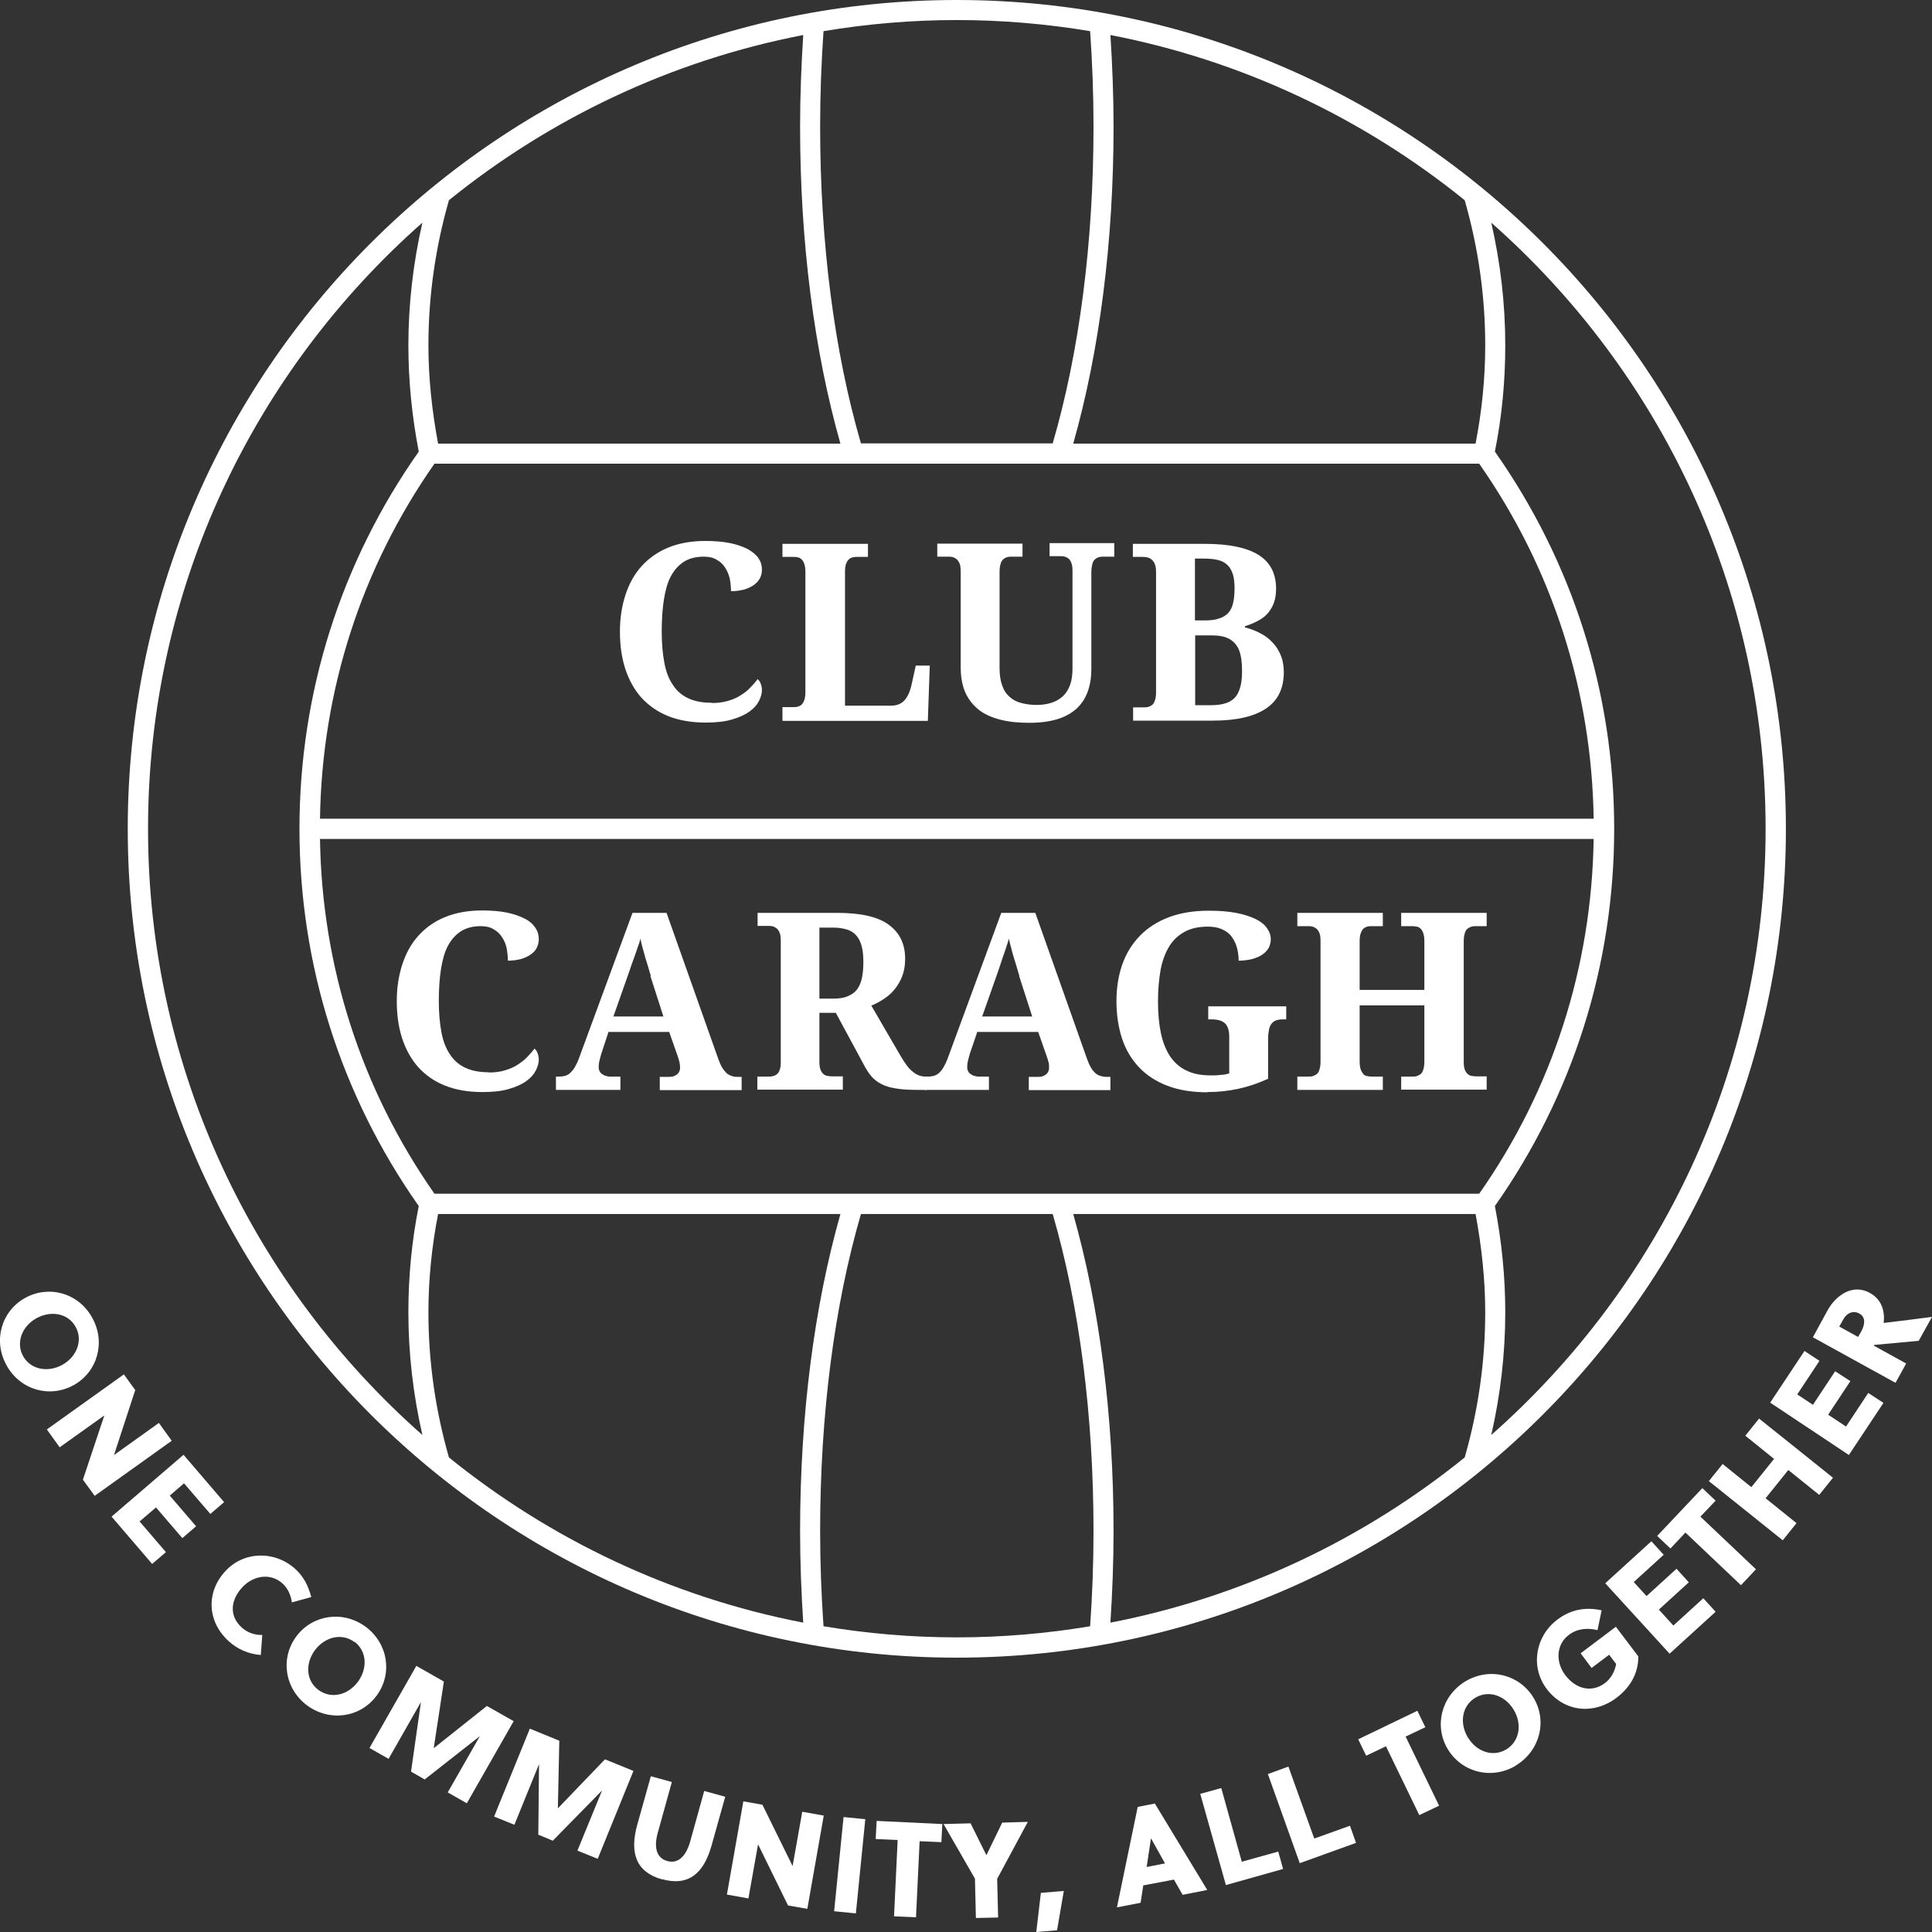 <?xml version="1.0" encoding="UTF-8"?><svg id="a" xmlns="http://www.w3.org/2000/svg" width="80" height="80" viewBox="0 0 80 80"><rect x="0" y="0" width="80" height="80" fill="#333333" stroke="none"/><defs><style>.b{fill:#fff;}</style></defs><path class="b" d="M.28,56.55c-.58-1.02-.23-2.25.75-2.8.98-.55,2.21-.22,2.78.8.58,1.02.23,2.25-.75,2.8-.98.55-2.21.22-2.78-.8ZM3.13,54.94c-.31-.56-1.02-.69-1.63-.35-.6.34-.85,1.02-.54,1.57s1.02.69,1.63.35c.6-.34.85-1.02.54-1.57Z"/><path class="b" d="M3.43,61.28l.89-2.67-1.85,1.32-.53-.74,3.19-2.28.47.65-.88,2.69,1.86-1.33.53.74-3.19,2.28-.48-.66Z"/><path class="b" d="M4.62,62.8l2.98-2.56,1.68,1.96-.57.49-1.09-1.27-.59.51,1.09,1.27-.57.49-1.09-1.27-.68.58,1.09,1.27-.57.49-1.68-1.96Z"/><path class="b" d="M12.09,66.37c-.04-.3-.16-.59-.39-.8-.48-.44-1.2-.35-1.67.16-.49.53-.55,1.19-.01,1.67.22.2.53.31.84.3l-.06.83c-.51-.04-.97-.24-1.34-.58-.87-.8-.94-2-.14-2.88.77-.85,2.06-.87,2.91-.1.35.32.53.69.66,1.16l-.8.22Z"/><path class="b" d="M12.72,70.62c-.94-.7-1.12-1.96-.45-2.86.67-.9,1.93-1.09,2.87-.4.94.7,1.12,1.96.45,2.86-.67.9-1.93,1.09-2.87.4ZM14.67,67.99c-.51-.38-1.21-.22-1.63.34-.41.56-.37,1.27.15,1.65s1.21.22,1.63-.34c.41-.56.37-1.27-.14-1.66Z"/><path class="b" d="M17.58,73.68l-.56-.32.41-2.88-1.34,2.35-.79-.45,1.94-3.4,1.14.65-.42,2.76,2.2-1.75,1.11.63-1.94,3.4-.79-.45,1.33-2.33-2.28,1.79Z"/><path class="b" d="M22.89,76.22l-.6-.25.03-2.92-1.02,2.51-.84-.34,1.48-3.64,1.22.5-.06,2.8,1.95-2.03,1.18.48-1.48,3.64-.84-.34,1.02-2.49-2.04,2.08Z"/><path class="b" d="M27.41,77.82c-1.07-.3-1.35-1.09-1.02-2.27l.56-2,.87.24-.58,2.09c-.19.67-.02,1.07.39,1.18.41.12.76-.14.95-.81l.58-2.09.87.24-.56,2c-.33,1.19-.97,1.72-2.07,1.41Z"/><path class="b" d="M32.63,78.9l-1.24-2.53-.4,2.24-.89-.16.68-3.86.79.14,1.25,2.54.4-2.25.89.16-.68,3.86-.81-.14Z"/><path class="b" d="M34.54,79.14l.39-3.9.9.09-.39,3.9-.9-.09Z"/><path class="b" d="M38.08,76.23l-.15,3.16-.91-.04.15-3.16-.91-.04.04-.75,2.72.13-.04.75-.91-.04Z"/><path class="b" d="M40.41,79.42l-.04-1.63-1.3-2.26,1.12-.03.65,1.31h.01l.65-1.34,1.06-.03-1.27,2.36.04,1.6-.91.02Z"/><path class="b" d="M43.76,79.93l-.85.07.19-1.62.95-.08-.28,1.63Z"/><path class="b" d="M48.97,78.46l-.36-.63-1.27.24-.11.72-.98.19.86-4.16.71-.14,2.17,3.58-1.02.2ZM47.47,77.31l.77-.15-.58-1.04h0s-.18,1.19-.18,1.19Z"/><path class="b" d="M50.76,78.05l-1.06-3.77.87-.24.85,3.05,1.51-.42.2.72-2.38.67Z"/><path class="b" d="M53.82,77.15l-1.32-3.69.85-.31,1.07,2.98,1.48-.53.25.71-2.33.84Z"/><path class="b" d="M58.21,71.92l1.38,2.85-.82.39-1.38-2.85-.82.39-.33-.68,2.45-1.18.33.68-.82.39Z"/><path class="b" d="M62.77,73.11c-1.01.6-2.24.28-2.82-.68-.58-.96-.27-2.2.73-2.81,1.01-.6,2.24-.28,2.82.68.58.96.27,2.2-.74,2.81ZM61.09,70.3c-.55.33-.67,1.04-.31,1.64.36.6,1.04.83,1.59.5s.67-1.04.31-1.64c-.36-.6-1.04-.83-1.59-.5Z"/><path class="b" d="M65.9,69.06l-.45-.6,1.46-1.1.93,1.23c0,.72-.35,1.29-.9,1.71-.94.71-2.16.6-2.89-.36-.69-.91-.48-2.18.43-2.87.55-.42,1.16-.54,1.84-.39l-.17.82c-.41-.1-.84-.07-1.19.2-.52.39-.56,1.12-.14,1.67.44.58,1.1.73,1.64.32.23-.17.41-.47.46-.79l-.29-.38-.73.55Z"/><path class="b" d="M69.12,68.46l-2.65-2.9,1.91-1.74.51.56-1.24,1.13.53.58,1.24-1.13.51.56-1.24,1.13.6.66,1.24-1.13.51.56-1.91,1.74Z"/><path class="b" d="M70.41,62.8l2.3,2.18-.62.66-2.3-2.18-.62.66-.55-.52,1.87-1.98.55.52-.63.66Z"/><path class="b" d="M75.33,61.9l-1.28-1.03-.94,1.17,1.28,1.03-.57.71-3.06-2.45.57-.71,1.19.96.94-1.17-1.19-.96.57-.71,3.06,2.45-.57.71Z"/><path class="b" d="M76.56,60.25l-3.26-2.17,1.42-2.14.62.41-.92,1.39.65.43.92-1.39.63.41-.92,1.39.74.49.92-1.39.63.41-1.42,2.14Z"/><path class="b" d="M75.07,55.37l.61-1.12c.31-.56,1-1.13,1.75-.71.51.28.62.78.57,1.24.59-.07,1.56-.19,2-.25l-.55.99-1.84.17-.02.03,1.34.74-.44.8-3.43-1.89ZM76.94,55.36l.12-.21c.18-.32.19-.62-.07-.76-.24-.13-.51-.04-.66.24l-.17.3.78.43Z"/><path class="b" d="M39.62,0C20.69,0,5.29,15.39,5.29,34.32s15.4,34.32,34.33,34.32,34.33-15.39,34.33-34.32S58.55,0,39.62,0ZM61.5,14.3c0,1.37-.14,2.73-.4,4.07h-16.66c1.09-3.84,1.67-8.36,1.67-13.13,0-1.27-.05-2.54-.13-3.79,5.48,1.06,10.49,3.46,14.67,6.84.56,1.95.85,3.97.85,6.01ZM60.65,60.35c-4.18,3.38-9.19,5.78-14.67,6.84.08-1.25.13-2.52.13-3.79,0-4.77-.58-9.29-1.67-13.13h16.66c.25,1.34.4,2.71.4,4.07,0,2.04-.29,4.06-.85,6.01ZM39.62,67.8c-1.88,0-3.72-.16-5.52-.46-.09-1.3-.14-2.62-.14-3.94,0-4.79.58-9.32,1.69-13.13h7.94c1.11,3.81,1.69,8.35,1.69,13.13,0,1.32-.05,2.65-.14,3.94-1.8.3-3.64.46-5.52.46ZM17.74,54.34c0-1.37.14-2.73.4-4.07h16.66c-1.09,3.84-1.67,8.36-1.67,13.13,0,1.27.05,2.54.13,3.79-5.48-1.06-10.49-3.46-14.67-6.84-.56-1.95-.85-3.97-.85-6.01ZM61.25,49.43H17.99c-3.03-4.33-4.66-9.4-4.74-14.69h52.74c-.08,5.3-1.71,10.37-4.74,14.69ZM13.25,33.9c.08-5.3,1.71-10.37,4.74-14.7h43.26c3.03,4.33,4.66,9.4,4.74,14.7H13.25ZM18.59,8.29c4.18-3.38,9.19-5.78,14.67-6.84-.08,1.25-.13,2.52-.13,3.79,0,4.77.58,9.29,1.67,13.13h-16.66c-.25-1.34-.4-2.7-.4-4.07,0-2.04.29-4.06.85-6.01ZM39.62.83c1.88,0,3.72.16,5.52.46.09,1.3.14,2.62.14,3.94,0,4.79-.58,9.32-1.69,13.13h-7.94c-1.11-3.81-1.69-8.34-1.69-13.13,0-1.32.05-2.64.14-3.94,1.8-.3,3.64-.46,5.52-.46ZM6.13,34.32c0-9.99,4.4-18.96,11.36-25.1-.38,1.66-.58,3.37-.58,5.08,0,1.48.15,2.95.43,4.4-3.23,4.59-4.94,9.99-4.94,15.62s1.71,11.03,4.94,15.62c-.29,1.44-.43,2.92-.43,4.4,0,1.71.2,3.42.58,5.08-6.96-6.14-11.36-15.11-11.36-25.1ZM61.75,59.42c.38-1.66.58-3.37.58-5.08,0-1.48-.15-2.95-.43-4.4,3.23-4.59,4.94-9.99,4.94-15.62s-1.71-11.03-4.94-15.62c.29-1.44.43-2.92.43-4.4,0-1.72-.2-3.42-.58-5.08,6.96,6.14,11.36,15.11,11.36,25.1s-4.4,18.96-11.36,25.1Z"/><path class="b" d="M29.48,29.11c.25,0,.47-.03.67-.09s.37-.13.52-.23c.15-.09.29-.2.4-.32s.22-.23.3-.35c.05.04.1.1.13.19.03.08.05.17.05.26,0,.14-.04.29-.12.45-.08.16-.2.3-.39.44-.18.13-.42.24-.72.33-.3.09-.66.13-1.1.13-.59,0-1.11-.09-1.56-.27-.44-.18-.81-.44-1.11-.77-.29-.33-.51-.73-.66-1.19-.15-.46-.22-.98-.22-1.54s.08-1.06.23-1.52c.15-.46.37-.86.67-1.19.3-.33.67-.59,1.11-.77.44-.18.95-.27,1.53-.27.39,0,.74.03,1.03.09.29.06.53.15.73.25.19.11.34.23.44.38.1.15.14.3.14.47,0,.13-.03.24-.08.35-.06.11-.14.2-.25.28-.11.08-.24.14-.4.19-.16.04-.34.07-.55.07,0-.17-.02-.34-.05-.51-.04-.17-.1-.32-.19-.46-.09-.14-.2-.25-.35-.33-.14-.09-.32-.13-.54-.13-.32,0-.6.07-.82.21s-.4.34-.54.6-.23.59-.29.97c-.06.39-.09.83-.09,1.32s.04.93.11,1.3.19.68.36.92c.16.25.38.43.64.55.26.12.58.18.96.18Z"/><path class="b" d="M32.4,29.83v-.55h.43c.08,0,.15,0,.21-.02.06-.02.12-.05.16-.09s.08-.11.11-.2c.03-.09.04-.2.04-.35v-4.9c0-.15-.01-.26-.04-.35-.03-.09-.06-.15-.11-.2-.05-.05-.1-.08-.16-.09-.06-.02-.13-.02-.21-.02h-.43v-.54h3.54v.54h-.43c-.07,0-.14,0-.2.02-.06.01-.12.04-.17.09s-.08.11-.11.19c-.03.08-.04.19-.04.33v5.53h1.91c.24,0,.43-.08.56-.23.13-.15.23-.37.29-.66l.17-.77h.58l-.08,2.29h-6.01Z"/><path class="b" d="M46.15,23.05h-.44c-.07,0-.14,0-.2.02-.06.01-.12.05-.17.09-.05.05-.09.11-.11.2s-.04.2-.04.35v4c0,.34-.05.65-.15.93-.1.27-.25.51-.46.7s-.47.34-.8.44-.71.15-1.16.15-.85-.04-1.2-.13c-.35-.09-.65-.22-.89-.41-.24-.19-.43-.43-.56-.72-.13-.3-.19-.65-.19-1.07v-3.92c0-.14-.01-.25-.04-.33-.03-.08-.07-.14-.12-.19-.05-.04-.1-.07-.17-.09-.06-.02-.13-.02-.2-.02h-.44v-.54h3.53v.54h-.43c-.07,0-.14,0-.2.02-.06.01-.12.05-.17.09-.05.05-.09.11-.11.2-.03.09-.04.2-.04.35v3.96c0,.29.04.53.11.72.07.2.17.35.31.47.13.12.29.2.48.25.19.05.4.08.63.08s.43-.03.62-.09.34-.15.47-.27c.13-.12.23-.28.3-.47.07-.19.1-.42.1-.68v-4.02c0-.14-.01-.25-.04-.33-.03-.08-.06-.14-.11-.19-.05-.04-.1-.07-.17-.09-.06-.02-.13-.02-.2-.02h-.43v-.54h2.68v.54Z"/><path class="b" d="M52.84,24.37c0,.23-.03.42-.09.59s-.15.31-.26.44-.25.23-.41.31c-.16.09-.34.16-.53.22v.05c.24.06.45.14.65.25.2.1.36.23.51.39.14.15.25.33.33.53.08.2.12.43.12.68,0,.67-.24,1.18-.74,1.51-.49.33-1.22.5-2.2.5h-3.3v-.55h.42c.08,0,.15,0,.21-.02.07-.02.12-.05.17-.09s.08-.11.11-.2c.03-.09.04-.2.04-.35v-4.91c0-.14-.01-.25-.04-.33-.03-.09-.07-.15-.12-.2-.05-.05-.11-.08-.17-.1-.07-.02-.13-.03-.21-.03h-.42v-.54h2.99c.97,0,1.71.15,2.2.45.49.3.74.77.74,1.41ZM49.49,25.69h.39c.24,0,.44-.02.6-.08.16-.05.29-.13.38-.23.1-.11.16-.24.2-.41.04-.17.06-.37.06-.6s-.02-.43-.07-.59c-.05-.16-.12-.28-.22-.38-.1-.1-.23-.17-.39-.21-.16-.04-.36-.06-.59-.06h-.37v2.55ZM49.49,29.2h.68c.23,0,.42-.03.58-.08.16-.05.29-.13.39-.24.1-.11.17-.26.22-.44s.07-.4.07-.66-.02-.47-.06-.65c-.04-.19-.11-.34-.21-.46-.1-.12-.22-.21-.38-.27s-.35-.09-.59-.09h-.7v2.89Z"/><path class="b" d="M20.24,44.41c.25,0,.47-.03.67-.09s.37-.13.52-.23.29-.2.4-.32.22-.23.3-.35c.05.04.1.1.13.19.03.08.05.17.05.26,0,.14-.04.29-.12.45-.08.16-.2.3-.39.44s-.42.24-.72.33-.66.13-1.1.13c-.59,0-1.11-.09-1.56-.27s-.81-.44-1.11-.77c-.29-.33-.51-.73-.66-1.19-.15-.46-.22-.98-.22-1.54s.08-1.06.23-1.52c.15-.46.37-.86.67-1.19.3-.33.66-.59,1.11-.77.44-.18.95-.27,1.53-.27.39,0,.74.03,1.03.09.29.06.53.15.73.25s.34.23.44.38c.1.15.14.3.14.47,0,.13-.03.24-.08.35-.05.11-.14.2-.25.28-.11.08-.24.14-.4.19-.16.04-.34.07-.55.07,0-.17-.02-.34-.05-.51s-.1-.32-.19-.46c-.09-.14-.2-.25-.35-.33-.14-.09-.32-.13-.53-.13-.32,0-.6.07-.82.21-.22.14-.4.34-.54.6-.14.26-.23.59-.29.97s-.09.83-.09,1.32.04.93.11,1.3c.07.37.19.68.36.92.16.25.38.43.64.55.26.12.58.18.96.18Z"/><path class="b" d="M25.2,42.72l-.29.88c-.03.08-.05.18-.08.29-.03.11-.04.21-.04.29,0,.07.01.12.04.18s.06.09.11.12.09.06.15.07c.05.02.11.03.17.03h.43v.55h-2.67v-.55h.12c.09,0,.17-.01.25-.03s.15-.06.21-.11c.06-.06.13-.13.19-.23.06-.1.12-.22.18-.38l2.22-6.03h1.41l2.14,6.04c.05.14.1.26.16.36.06.1.12.17.18.23.06.06.13.09.21.12s.15.04.23.04h.19v.55h-3.39v-.55h.4s.1,0,.16-.02c.05-.02.1-.04.14-.07.04-.03.08-.07.1-.12.03-.05.04-.11.04-.18,0-.08-.01-.16-.03-.24-.02-.08-.04-.14-.06-.2l-.36-1.03h-2.49ZM26.95,40.41c-.04-.12-.07-.24-.11-.37-.04-.13-.08-.26-.12-.39-.04-.13-.07-.27-.11-.4-.04-.13-.07-.26-.09-.38-.03.1-.06.22-.11.34-.04.12-.08.25-.13.38s-.09.26-.14.39c-.04.13-.09.26-.13.38l-.61,1.73h2.07l-.54-1.68Z"/><path class="b" d="M31.37,44.58h.43c.07,0,.14,0,.2-.02.06-.01.12-.04.17-.08.05-.04.09-.1.12-.19.03-.08.04-.19.04-.32v-5c0-.14-.01-.25-.04-.33-.03-.08-.07-.14-.12-.19-.05-.04-.1-.07-.17-.09-.06-.02-.13-.02-.2-.02h-.43v-.54h3.3c.97,0,1.68.16,2.13.49s.68.79.68,1.41c0,.27-.04.51-.12.72-.08.21-.19.39-.32.55s-.28.29-.45.4c-.17.11-.34.2-.51.27l1.22,2.1c.09.15.17.27.25.38.08.11.16.19.25.26.08.07.17.12.25.15.09.03.18.05.28.05h.04v.55h-.34c-.31,0-.58-.01-.8-.04s-.43-.07-.6-.14-.32-.16-.45-.28c-.13-.12-.24-.28-.35-.47l-1.22-2.26h-.68v2.02c0,.13.01.24.04.32.03.08.07.14.12.19.05.04.1.07.17.08.06.01.13.02.2.02h.44v.55h-3.54v-.55ZM33.94,41.35h.58c.24,0,.43-.03.59-.1s.29-.16.38-.28c.09-.13.16-.28.2-.47.04-.19.06-.41.06-.66s-.02-.48-.07-.66-.12-.33-.22-.44c-.1-.12-.23-.2-.39-.25s-.35-.08-.58-.08h-.56v2.94Z"/><path class="b" d="M40.47,42.72l-.3.88c-.03.08-.05.18-.08.29-.03.11-.04.21-.04.29,0,.07.01.12.04.18s.06.09.11.12.09.06.15.07c.06.02.11.03.17.03h.43v.55h-2.67v-.55h.13c.09,0,.17-.01.25-.03s.15-.06.21-.11c.07-.06.13-.13.19-.23.06-.1.12-.22.18-.38l2.22-6.03h1.41l2.14,6.04c.05.14.1.26.16.36.05.1.12.17.18.23s.13.09.21.12c.07.02.15.04.23.04h.19v.55h-3.38v-.55h.4c.05,0,.1,0,.16-.02.05-.02.1-.04.14-.07.04-.03.08-.07.1-.12.03-.05.04-.11.04-.18,0-.08,0-.16-.03-.24-.02-.08-.04-.14-.06-.2l-.36-1.03h-2.49ZM42.21,40.41c-.04-.12-.07-.24-.11-.37-.04-.13-.08-.26-.12-.39-.04-.13-.08-.27-.11-.4-.04-.13-.07-.26-.09-.38-.03.1-.07.22-.11.34-.04.12-.08.25-.13.38l-.13.39c-.04.13-.09.26-.13.38l-.61,1.73h2.07l-.54-1.68Z"/><path class="b" d="M50,45.23c-.63,0-1.19-.09-1.66-.27-.47-.18-.87-.44-1.18-.77-.31-.33-.55-.73-.7-1.19-.15-.46-.23-.98-.23-1.54s.08-1.06.24-1.52c.16-.46.41-.86.73-1.19.32-.33.72-.59,1.2-.77.48-.18,1.03-.27,1.66-.27.43,0,.8.03,1.12.09.32.06.59.15.8.25s.38.23.48.38c.11.15.16.3.16.47,0,.12-.03.23-.08.34-.06.1-.14.2-.26.28-.11.08-.25.14-.42.19-.16.04-.36.07-.57.07,0-.21-.03-.4-.08-.57s-.13-.32-.23-.45-.24-.22-.4-.29c-.16-.07-.35-.1-.57-.1-.37,0-.69.07-.95.21s-.48.34-.64.6-.29.59-.36.97-.11.83-.11,1.32.04.93.12,1.31.21.7.38.96c.18.26.4.46.68.59.28.14.62.2,1.02.2.13,0,.25,0,.38-.02.13,0,.25-.03.37-.06v-1.51c0-.27-.06-.46-.18-.57s-.31-.16-.55-.16h-.14v-.54h3.23v.54h-.14c-.1,0-.19.01-.27.04-.08.02-.14.07-.19.13-.05.06-.09.14-.11.24s-.04.22-.04.37v1.68c-.4.18-.8.32-1.21.41-.41.09-.84.14-1.31.14Z"/><path class="b" d="M58.02,45.13v-.55h.44c.07,0,.14,0,.2-.02.06-.02.12-.05.17-.09s.09-.11.11-.2c.03-.09.04-.2.04-.35v-2.29h-2.68v2.29c0,.15.01.26.04.35.03.09.07.15.11.2s.1.08.16.09c.06.01.13.02.21.02h.44v.55h-3.54v-.55h.43c.07,0,.14,0,.21-.02.06-.02.12-.05.17-.09s.09-.11.11-.2c.03-.09.04-.2.04-.35v-4.94c0-.14-.01-.25-.04-.33-.03-.08-.07-.14-.12-.19-.05-.04-.1-.07-.17-.09s-.13-.02-.2-.02h-.43v-.55h3.54v.55h-.44c-.07,0-.14,0-.21.02-.06.02-.12.05-.16.09s-.08.11-.11.2c-.03.09-.04.2-.04.35v1.98h2.68v-1.98c0-.15-.01-.26-.04-.35-.03-.09-.06-.15-.11-.2s-.1-.08-.17-.09-.13-.02-.2-.02h-.44v-.55h3.54v.55h-.43c-.07,0-.14,0-.2.02-.06.02-.12.05-.17.09-.05.05-.09.11-.11.2-.03.09-.04.2-.04.35v4.95c0,.13.01.24.04.32.03.08.07.14.12.19.05.04.1.07.16.08.06.01.13.02.2.02h.43v.55h-3.54Z"/></svg>